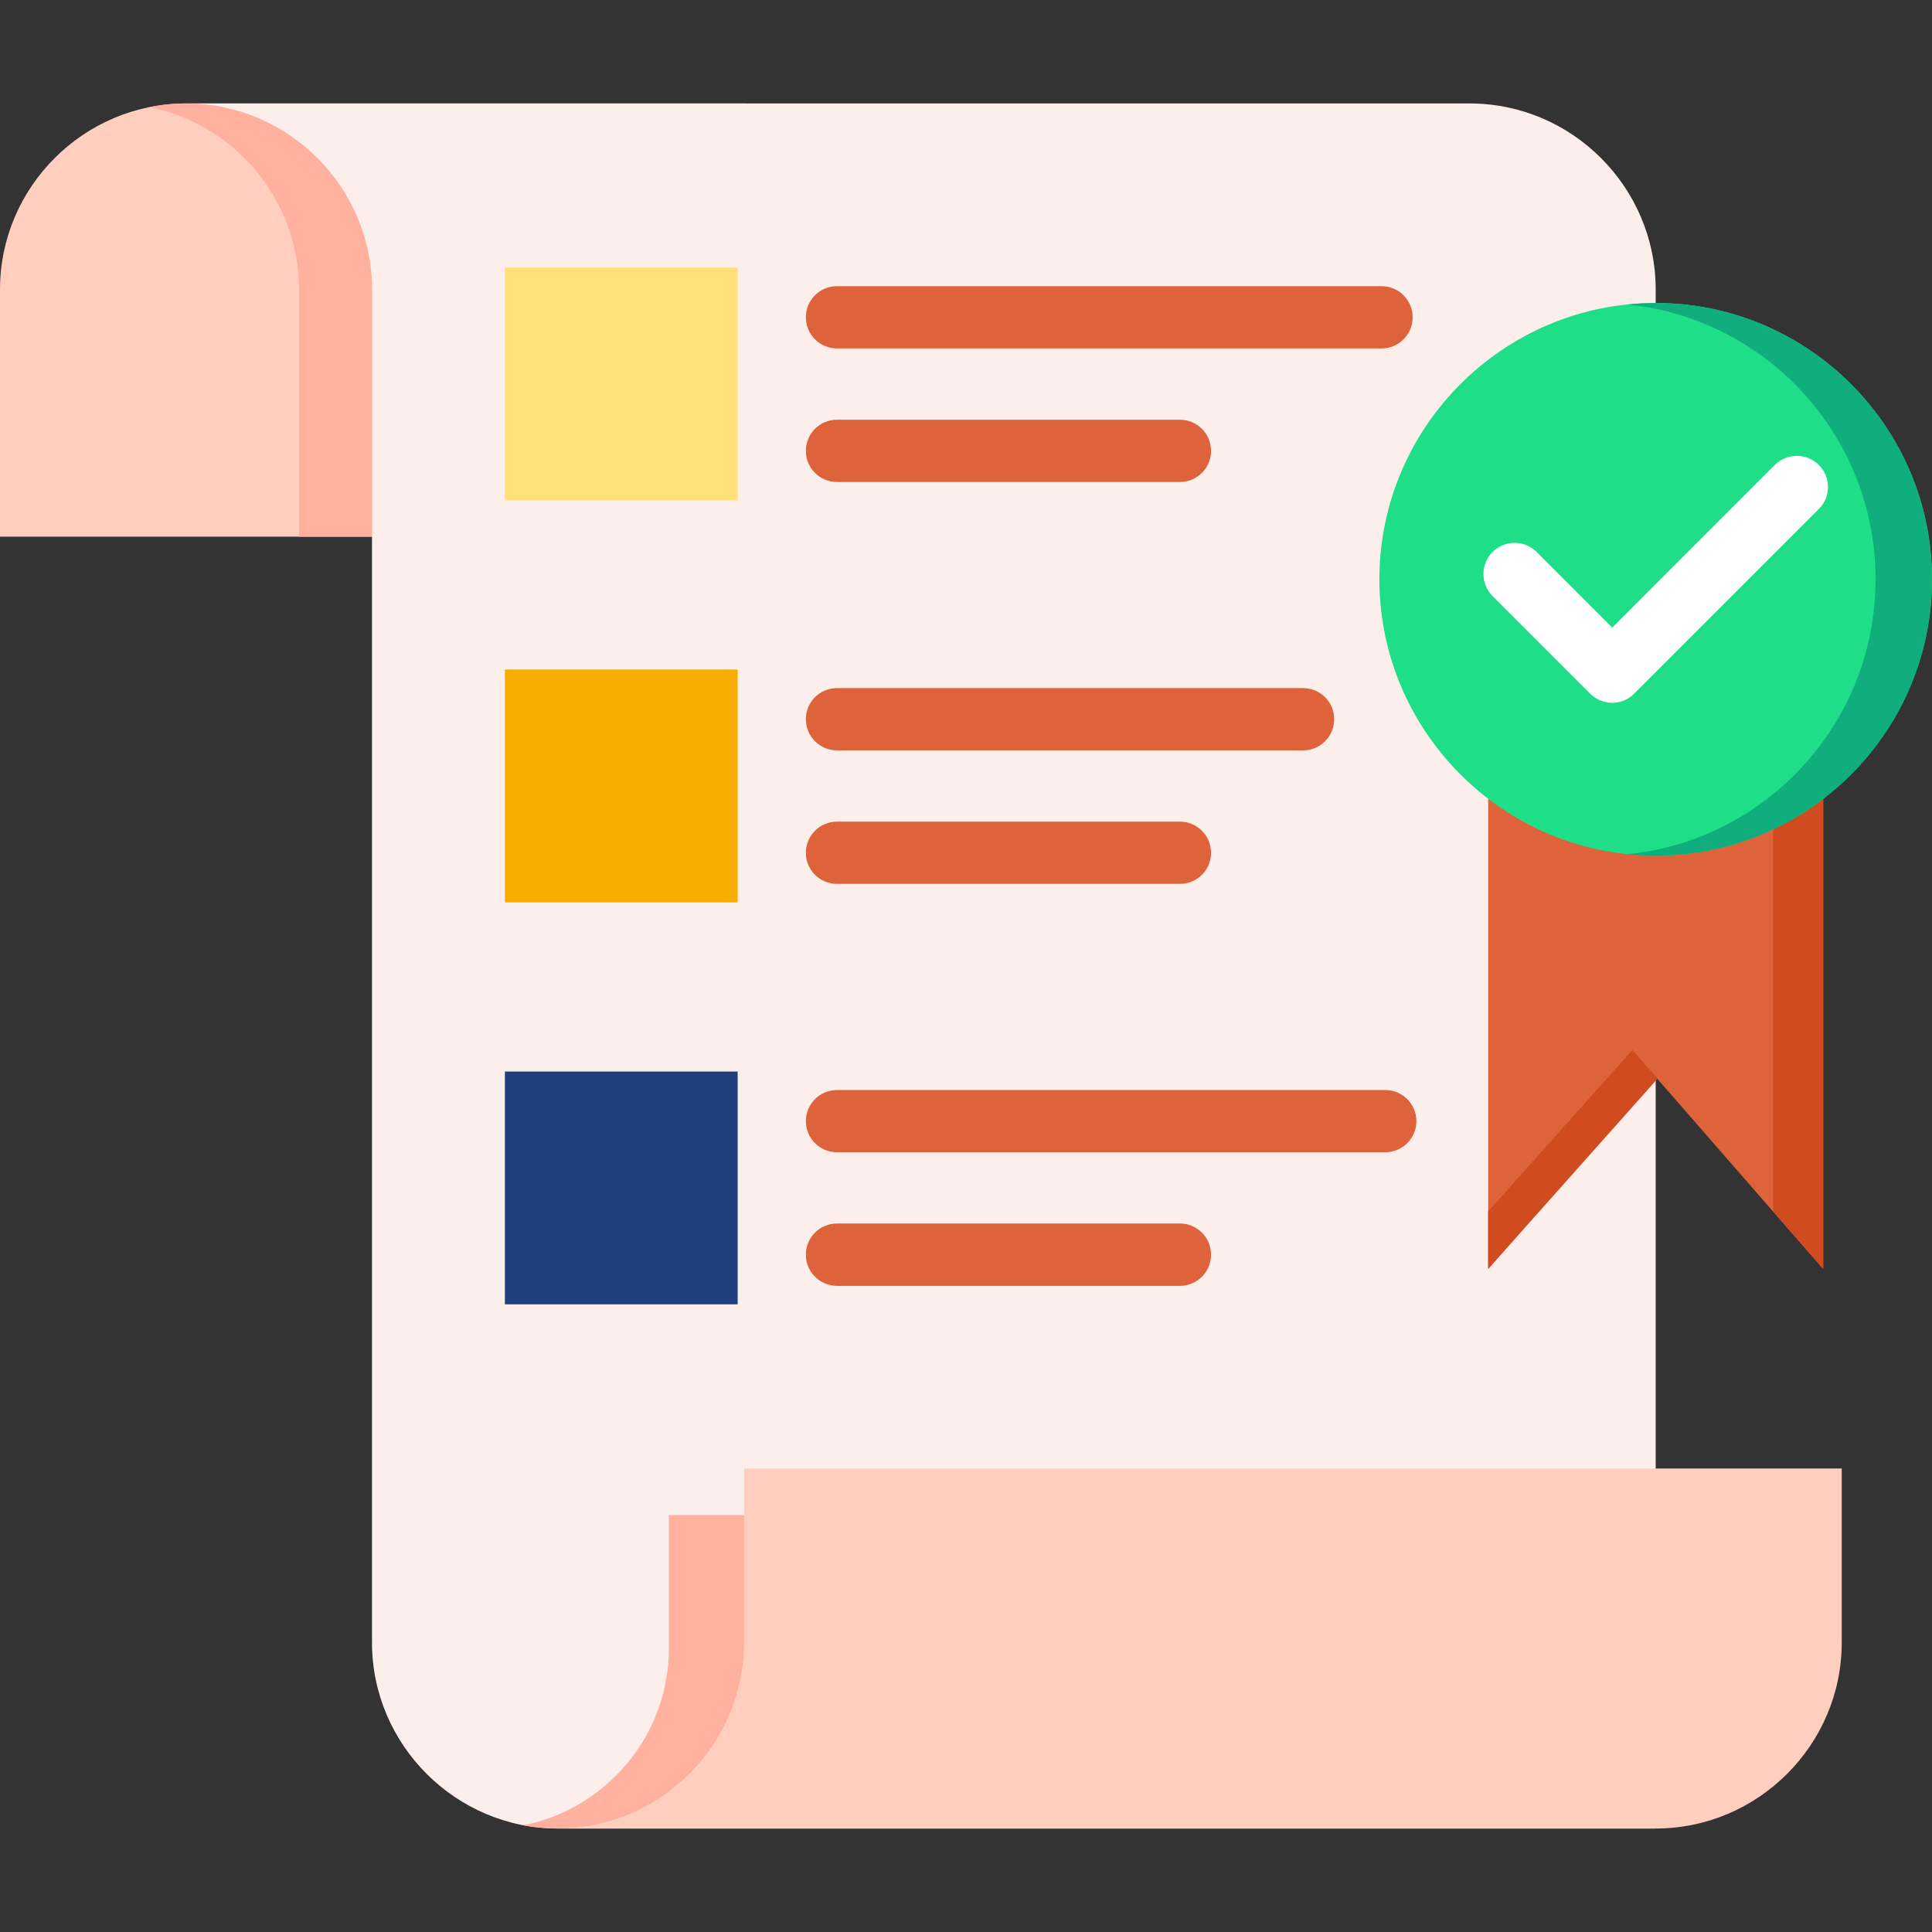<svg width="64" height="64" viewBox="0 0 64 64" fill="none" xmlns="http://www.w3.org/2000/svg">
<rect x="0" y="0" width="64" height="64" fill="#333333" stroke="none"/>
<g clip-path="url(#clip0_7_561)">
<path fill-rule="evenodd" clip-rule="evenodd" d="M24.731 3.427H6.163C2.773 3.427 0 6.2 0 9.591V17.778H24.731V3.427Z" fill="#FFCEBF"/>
<path fill-rule="evenodd" clip-rule="evenodd" d="M48.684 3.427C52.074 3.427 54.847 6.2 54.847 9.591V60.573H18.486C15.1 60.573 12.323 57.8 12.323 54.413V46.222V17.777V9.591C12.323 6.2 9.55 3.427 6.163 3.427H48.684Z" fill="#FCEFEB"/>
<path fill-rule="evenodd" clip-rule="evenodd" d="M60.395 23.224H49.298V42.036L54.847 35.674L60.395 42.036V23.224Z" fill="#DE633A"/>
<path fill-rule="evenodd" clip-rule="evenodd" d="M58.735 40.129V27.479C59.327 27.199 59.885 26.862 60.397 26.467V42.035L58.735 40.129Z" fill="#D04B1F"/>
<path fill-rule="evenodd" clip-rule="evenodd" d="M54.907 35.734L49.297 42.036V40.129L54.077 34.782L54.907 35.734Z" fill="#D04B1F"/>
<path fill-rule="evenodd" clip-rule="evenodd" d="M18.486 60.572H54.847C58.237 60.572 61.01 57.799 61.01 54.412V48.647H24.649V54.412C24.649 57.799 21.877 60.572 18.486 60.572Z" fill="#FFCEBF"/>
<path fill-rule="evenodd" clip-rule="evenodd" d="M16.725 8.865H24.436V16.577H16.725V8.865Z" fill="#FFE177"/>
<path fill-rule="evenodd" clip-rule="evenodd" d="M16.725 22.179H24.436V29.894H16.725V22.179Z" fill="#F9AC00"/>
<path d="M27.728 42.596C27.157 42.596 26.695 42.132 26.695 41.563C26.695 40.992 27.155 40.53 27.728 40.53H39.085C39.656 40.53 40.118 40.992 40.118 41.563C40.118 42.132 39.656 42.596 39.085 42.596H27.728ZM27.728 11.543C27.157 11.543 26.695 11.081 26.695 10.51C26.695 9.941 27.155 9.48 27.728 9.48H45.767C46.335 9.48 46.796 9.943 46.796 10.51C46.796 11.081 46.334 11.543 45.767 11.543H27.728ZM27.728 15.967C27.157 15.967 26.695 15.505 26.695 14.937C26.695 14.366 27.155 13.904 27.728 13.904H39.085C39.656 13.904 40.118 14.366 40.118 14.937C40.118 15.506 39.656 15.967 39.085 15.967H27.728ZM27.728 24.857C27.157 24.857 26.695 24.395 26.695 23.823C26.695 23.255 27.155 22.794 27.728 22.794H43.168C43.737 22.794 44.197 23.256 44.197 23.823C44.197 24.395 43.737 24.857 43.168 24.857H27.728ZM27.728 29.28C27.157 29.28 26.695 28.818 26.695 28.251C26.695 27.68 27.155 27.218 27.728 27.218H39.085C39.656 27.218 40.118 27.68 40.118 28.251C40.118 28.82 39.656 29.28 39.085 29.28H27.728ZM27.728 38.17C27.157 38.17 26.695 37.708 26.695 37.141C26.695 36.57 27.155 36.108 27.728 36.108H45.887C46.456 36.108 46.92 36.57 46.92 37.141C46.92 37.709 46.456 38.17 45.887 38.17H27.728Z" fill="#DE633A"/>
<path fill-rule="evenodd" clip-rule="evenodd" d="M16.725 35.496H24.436V43.208H16.725V35.496Z" fill="#203F7D"/>
<path fill-rule="evenodd" clip-rule="evenodd" d="M54.847 28.342C49.806 28.342 45.694 24.23 45.694 19.189C45.694 14.148 49.806 10.037 54.847 10.037C59.888 10.037 64 14.148 64 19.189C64 24.23 59.888 28.342 54.847 28.342Z" fill="#1FDE88"/>
<path fill-rule="evenodd" clip-rule="evenodd" d="M62.131 19.191C62.131 14.778 59.008 11.092 54.846 10.229C54.54 10.166 54.228 10.119 53.912 10.088C54.221 10.057 54.529 10.038 54.846 10.038C59.902 10.038 63.999 14.138 63.999 19.191C63.999 22.159 62.586 24.797 60.395 26.469C58.859 27.647 56.934 28.344 54.846 28.344C54.53 28.344 54.221 28.33 53.912 28.297C54.227 28.265 54.54 28.216 54.846 28.156C57.118 27.684 59.082 26.37 60.395 24.556C61.489 23.049 62.131 21.196 62.131 19.191Z" fill="#0FAE7C"/>
<path d="M58.792 15.402C59.197 15.001 59.85 15.001 60.251 15.402C60.656 15.807 60.656 16.46 60.251 16.861L54.134 22.978C53.734 23.383 53.08 23.383 52.675 22.978L49.441 19.744C49.041 19.343 49.041 18.69 49.441 18.285C49.846 17.884 50.5 17.884 50.904 18.285L53.407 20.791L58.792 15.402Z" fill="white"/>
<path fill-rule="evenodd" clip-rule="evenodd" d="M4.952 3.548C7.771 4.112 9.908 6.615 9.908 9.591V17.778H12.323V9.591C12.323 6.2 9.55 3.427 6.163 3.427C5.747 3.427 5.343 3.47 4.952 3.548Z" fill="#FFB09E"/>
<path fill-rule="evenodd" clip-rule="evenodd" d="M24.649 50.188H22.157V54.611C22.157 57.501 20.069 59.929 17.329 60.465C17.705 60.536 18.092 60.572 18.486 60.572C21.877 60.572 24.649 57.799 24.649 54.412V50.188Z" fill="#FFB09E"/>
</g>
<defs>
<clipPath id="clip0_7_561">
<rect width="64" height="64" fill="white"/>
</clipPath>
</defs>
</svg>
